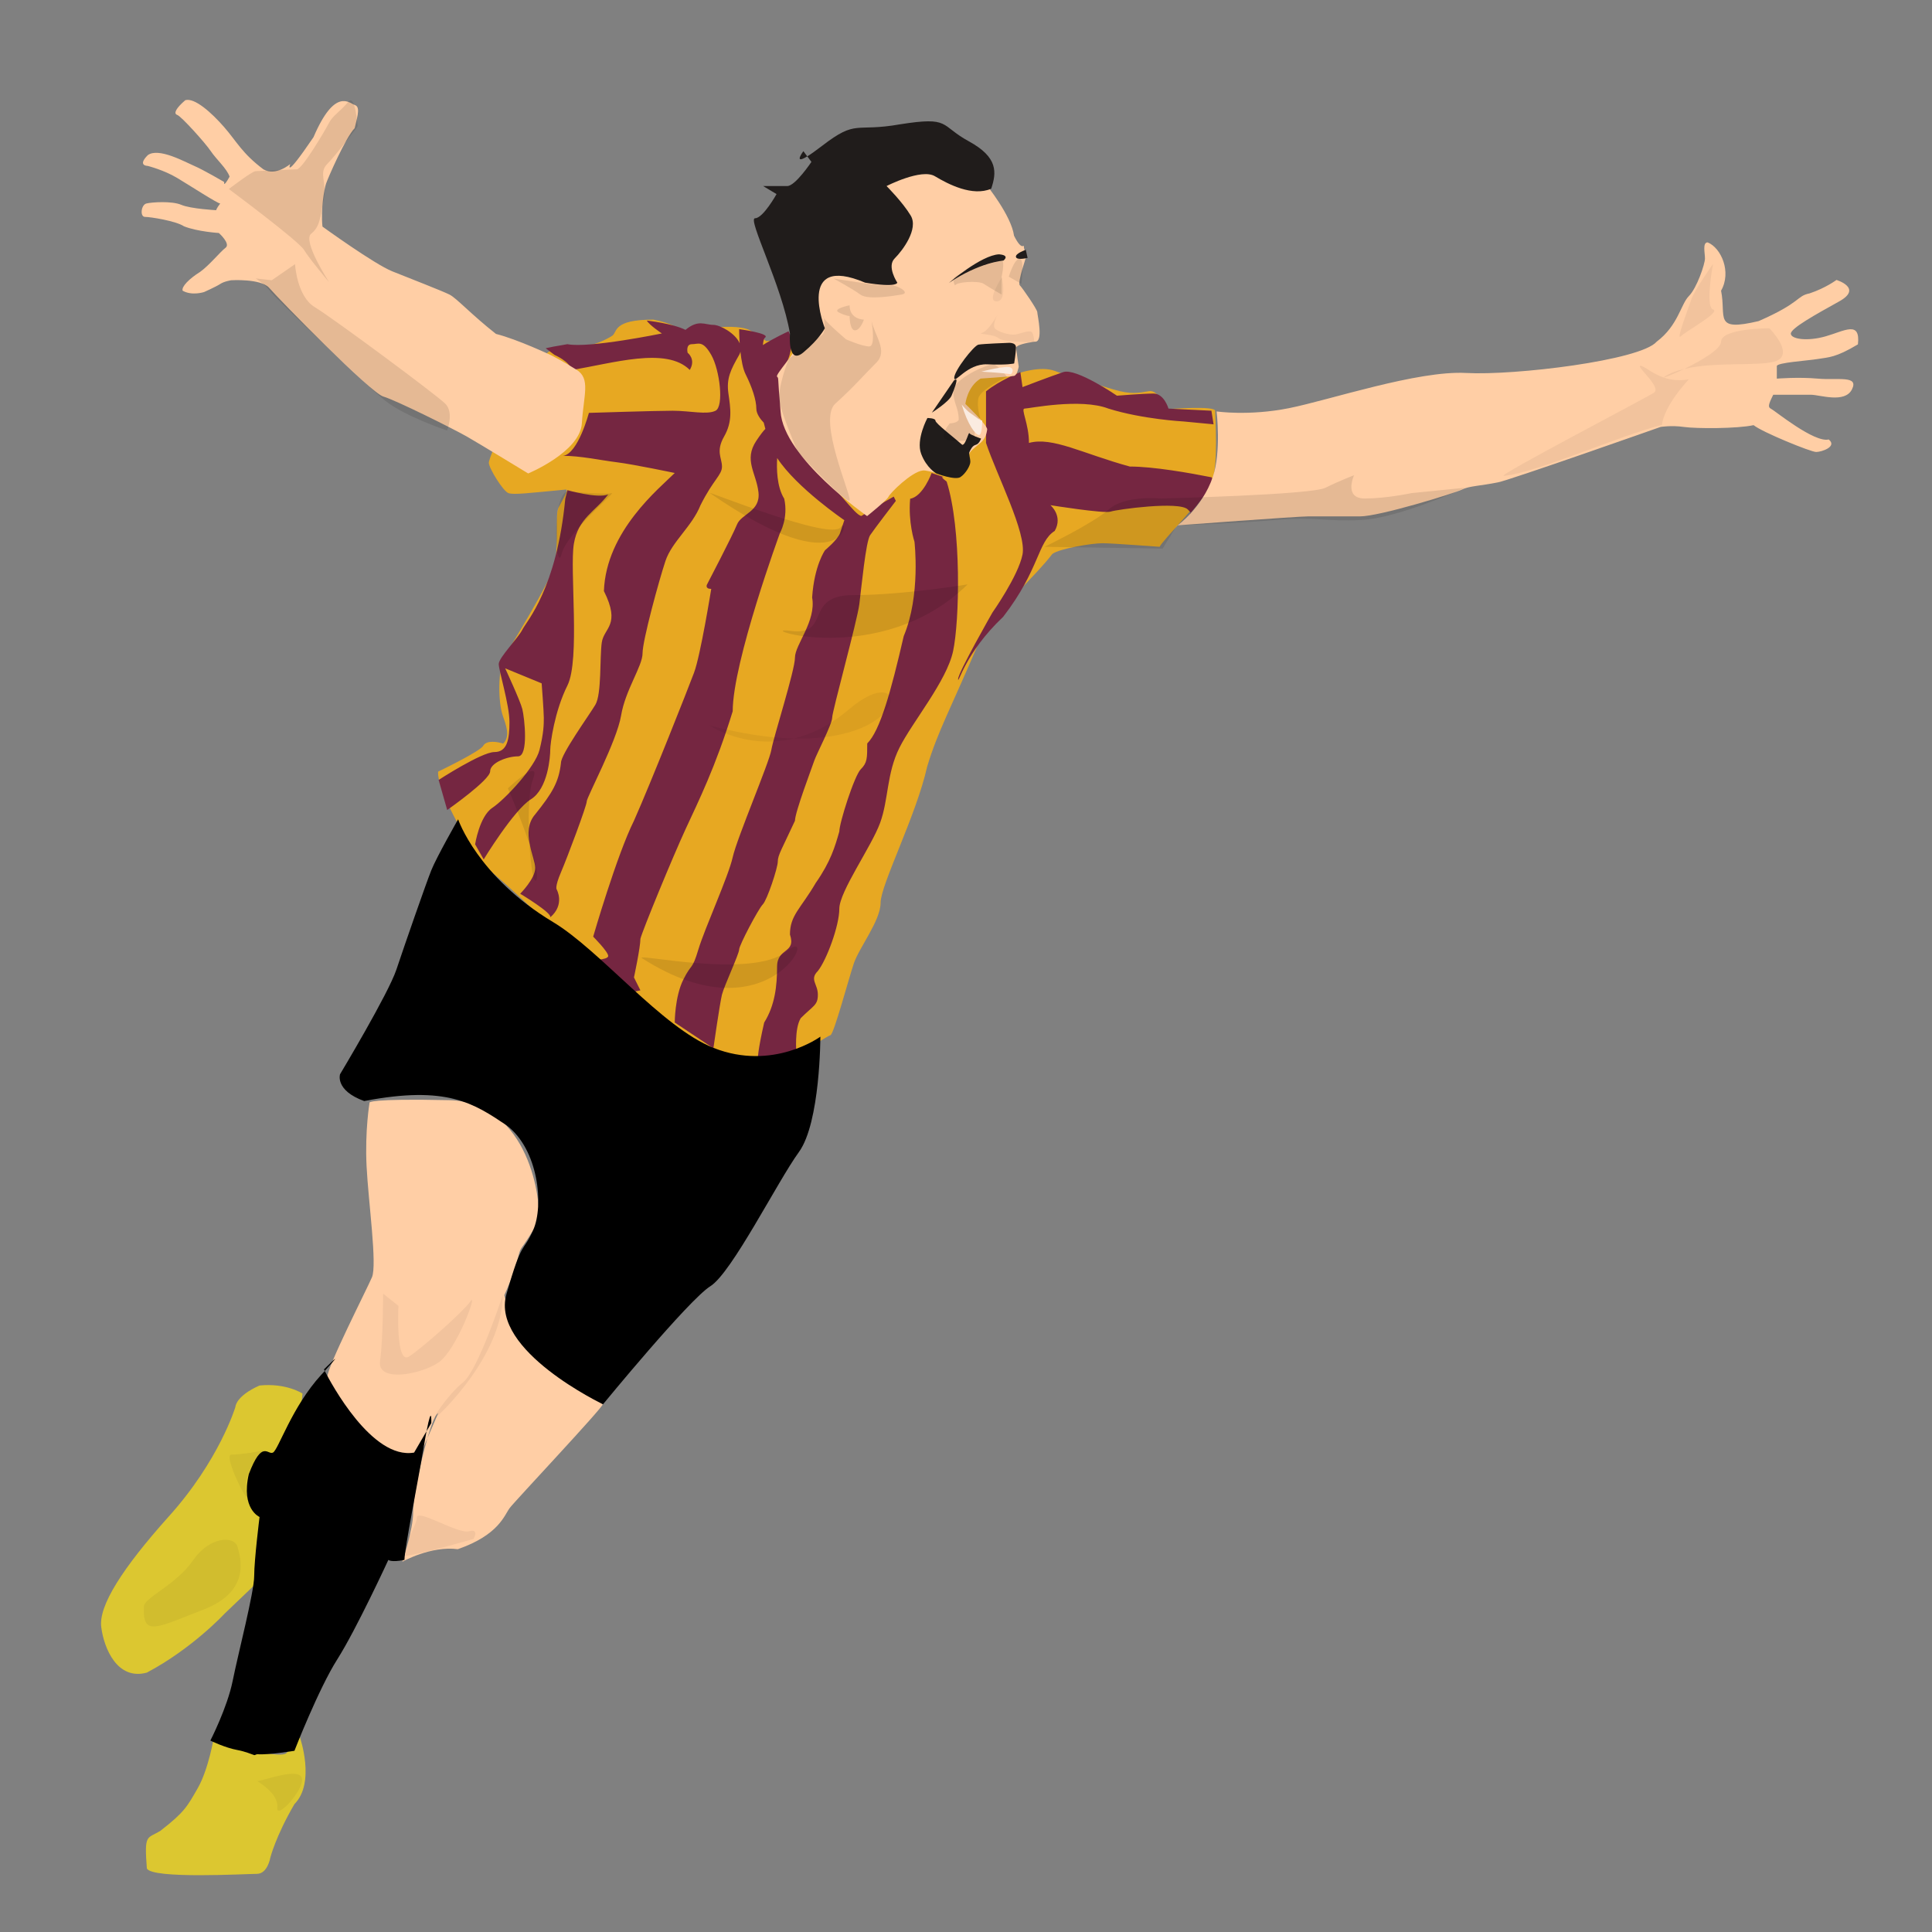 <?xml version="1.0" encoding="utf-8"?>
<!-- Generator: Adobe Illustrator 14.0.0, SVG Export Plug-In  -->
<!DOCTYPE svg PUBLIC "-//W3C//DTD SVG 1.1//EN" "http://www.w3.org/Graphics/SVG/1.1/DTD/svg11.dtd">
<svg version="1.1"
	 xmlns="http://www.w3.org/2000/svg" xmlns:xlink="http://www.w3.org/1999/xlink" xmlns:a="http://ns.adobe.com/AdobeSVGViewerExtensions/3.0/"
	 x="0px" y="0px" width="540px" height="540px" viewBox="-28.239 -27.913 540 540" enable-background="new -28.239 -27.913 540 540"
	 xml:space="preserve">
<rect x="-28.239" y="-27.913" width="540" height="540" fill="#808080" stroke="none"/>
<defs>
</defs>
<g id="Amber_1_">
	<g>
		<path fill-rule="evenodd" clip-rule="evenodd" fill="#E7A822" d="M311.39,86.92c0-1.5-12.5-0.5-13.5-0.5s-2-5.5-5-5s-5,1-10-0.5
			s-12.333-3.666-16.333-5.166S256.39,76.42,256.39,76.42l-62.499-9.5l-8,0.5c0,0-1-1-4.5-3s-15-0.5-18,0.5s1-1.5-9-3.5
			c-11.5,0-10,3.5-11.5,4.5s-5.5,3-9,3s-2.5-1.5-8,1s-17.5,29.5-17.5,31.5c0,1.5,4,8,5.5,8.5s5.5,0,16-1c1,0-1,3-2,5s0,9.5-1,16
			c-2,6-12,22-14,25.5s-2,13-0.5,17s1.5,6,0,7.5c-1.5-0.5-4.5-1-5.5,0.5c-0.5,1.5-12.667,7.334-12.667,7.334
			c-0.5,5,9.667,23.666,15.667,28.666s24.5,22.5,30.5,30s15.5,10,24,17s23,4.5,28,3.5c5-1,9.999-5,11.499-5.5c1-0.5,5-15.5,6.5-20
			s7.5-12,7.5-17s10-24.5,13-38c3-10,6.5-16,15-36c8-11.5,15-17,20-23.5c2-1.5,11-3,14-3s15.5,1,16,1c0.5-1.5,12.5-13.5,14.5-18
			S311.39,88.42,311.39,86.92z"/>
	</g>
</g>
<g id="Claret_1_">
	<g>
		<path fill="#752641" d="M189.156,212.887c0-1.8,1.2-3.6,4.801-11.399c0-2.4,4.8-15,5.399-16.801c0.601-1.8,5-10.199,5-12
			c0-1.8,7-27,7.601-31.8c0.6-4.8,1.8-17.399,3-19.2c1.199-1.8,7.199-9.6,7.199-9.6l-0.6-1.2c0,0-5.4,3-9,5.4
			c-1.8,0-7.2-8.4-17.4-18c-6.6-9.601-4.8-10.2-4.199-23.4c3.6-6.6,1.199-10.2,1.199-10.2s-4.471,2.065-7.164,3.85
			c0.101-1.116,0.28-1.859,0.564-2.049c1.8-1.2-7.2-2.4-7.2-2.4s0,1.722,0.15,3.96c-1.221-2.879-5.583-5.161-7.35-5.161
			c-2.4,0-4.2-1.6-7.8,1.4c-3.6-1.8-10.8-2.601-10.8-2.601c0.6,1.2,4.2,3.601,4.2,3.601s-20.4,4.2-26.4,3c-7.2,1.2-6,1.2-6,1.2
			l2.4,1.8c0,0,4.2,1.8,4.8,4.2c11.4-1.801,26.4-6.601,33,0c1.8-3-0.6-4.801-0.6-4.801s-0.6-2.399,1.2-2.399c1.8,0,3-1.2,5.4,3
			s3.6,14.399,1.2,15.6c-2.4,1.2-7.2,0-12,0c-4.8,0-23.4,0.601-23.4,0.601s-3,11.399-7.2,12c4.8,0,10.2,1.199,15,1.8
			c4.8,0.6,16.2,3,16.2,3c-4.2,4.2-19.2,16.2-19.8,33c4.8,9.6,0,10.2-0.6,14.399c-0.6,4.2,0,14.4-1.8,17.4c-1.8,3-9.6,13.8-9.6,16.2
			c-0.6,5.399-2.4,8.399-7.2,14.399c-4.2,4.801,0,12,0,15s-4.2,7.2-4.2,7.2s9,5.4,8.4,6.601c4.2-3.601,1.8-7.801,1.8-7.801
			s-0.6-0.6,1.2-4.8s7.2-18.6,7.2-19.8s8.4-16.8,9.6-24c1.2-7.2,6-13.8,6-17.4c0-3.6,4.6-20.399,6.4-25.8
			c1.8-5.399,7.4-9.6,9.8-15.6c3.6-7.2,6-8.4,6-10.8c0-2.4-1.8-4.2,0.6-8.4s1.8-7.8,1.2-12c-0.6-4.2,0.6-6.6,3-10.8
			c0.169-0.296,0.279-0.591,0.358-0.885c0.255,2.338,0.69,4.782,1.442,6.285c1.8,3.601,3,7.2,3,9.601
			c0,1.512,1.191,3.023,2.072,3.936c0.145,0.589,0.296,1.171,0.453,1.744c-0.534,0.534-1.327,1.523-2.525,3.32
			c-3.6,5.399,0,9,0.6,14.399c0.6,5.4-4.8,6-6,9c-1.2,3-8.4,16.801-8.4,16.801s-0.6,1.199,1.2,1.199c0,0-3,18.601-4.8,23.4
			c-1.8,4.8-12,30.6-16.8,41.4c-4.8,9.6-11.4,32.399-11.4,32.399s4.2,4.2,4.2,5.4s-5.4,1.2-5.4,1.2l9,9.6l5.4-1.2l-1.8-3.6
			c0,0,1.8-8.4,1.8-10.8c0.6-2.4,9-22.801,12.6-30.601c3.6-7.8,8.4-17.399,13.2-33c0-13.8,13.2-49.8,13.2-49.8s2.399-4.2,1.2-9.6
			c-2.133-3.412-2.143-8.627-1.971-11.368c5.464,8.333,18.771,17.368,18.771,17.368s-0.601,1.8-1.2,3.6s-4.2,4.8-4.2,4.8
			s-3,4.2-3.6,13.2c1.2,6.6-4.8,13.2-4.8,16.8c0,3.601-6,22.2-6.601,25.8c-0.6,3.601-9.6,24.601-10.8,30
			c-1.2,5.4-7.8,19.801-9.6,25.801c-1.8,6-1.8,3.6-4.2,8.399c-2.4,4.8-2.4,12-2.4,12l10.8,7.2c0,0,1.8-12.6,2.4-15
			s4.8-11.4,4.8-12.6c0-1.2,5.4-11.4,6.6-12.601C186.157,223.687,189.156,214.687,189.156,212.887z M235.757,105.487l-3.601-1.2
			c0,0-2.399,6.6-6,7.2c-0.6,6.6,1.2,12,1.2,12s1.8,15-3,26.399c-3.6,15.601-6.6,26.4-10.2,30c0,4.2,0,5.4-1.8,7.2s-6,15-6,17.4
			c-1.2,4.199-2.399,8.399-6.6,14.399c-4.2,7.2-7.2,9-7.2,14.4c1.8,5.399-3.6,3.6-3.6,9c0,5.399-0.601,10.8-3.601,15.6
			c-1.8,7.8-1.8,10.2-1.8,10.2l10.8-1.8c0,0-0.6-6.601,1.2-9.601c3.6-3.6,4.8-3.6,4.8-6.6s-2.399-4.2,0-6.6c2.4-3,6-12.601,6-17.4
			s9-17.4,11.4-24c2.399-6.6,1.8-13.8,5.399-21c3.601-7.2,13.2-18.6,15-27c1.801-8.4,2.4-34.2-1.8-47.4
			C233.957,104.887,235.757,105.487,235.757,105.487z M120.157,195.487c4.8-3,5.4-12,5.4-13.801c0-1.8,1.2-10.8,4.8-18
			c3.6-7.199,0.6-32.399,1.8-39.6c1.2-7.2,6-9,9.6-13.8c-3,1.2-11.4-1.2-11.4-1.2l-0.6,2.4c-2.4,25.199-10.8,34.199-12,36.6
			c-1.2,2.4-6.6,7.8-6.6,9.6c0,1.801,3,11.4,3,16.2s-0.6,8.4-4.2,8.4s-15.6,7.8-15.6,7.8l2.4,8.4c0,0,12-8.4,12-10.801
			c0-2.399,4.8-4.199,7.8-4.199s1.8-10.801,1.2-13.2c-0.6-2.4-4.8-11.4-4.8-11.4l10.2,4.2c0,0,0.6,7.8,0.6,9.6c0,1.801,0,4.2-1.2,9
			c-1.2,4.801-9.6,13.801-13.2,16.2c-3.6,2.4-4.8,10.2-4.8,10.2l2.4,4.2C106.957,212.287,115.356,198.487,120.157,195.487z
			 M304.592,115.411c-0.14,0.165-0.235,0.276-0.235,0.276S305.045,116.03,304.592,115.411z M310.356,105.487c-6-1.2-16.2-3-22.8-3
			c-13.2-3.601-21.6-8.4-28.2-6.601c0-5.399-2.399-9.6-1.2-9.6c1.2,0,15.601-3,23.4,0c9.6,3,21,3.6,21,3.6l8.4,0.8l-0.601-3.8
			l-12-0.6c0,0-1.2-4.2-4.2-4.2s-10.199,0.6-10.199,0.6s-11.4-7.8-15-6.6c-3.601,1.2-11.4,4.2-11.4,4.2l-0.6-4.2
			c0,0-6,2.4-9.601,5.4c0,0,0,10.8,0,14.399c3,9,11.4,25.2,10.2,31.2s-8.4,16.2-8.4,16.2s-9.6,16.8-9.6,18.6s1.8-7.2,12.6-17.399
			c10.2-13.2,9.601-21,14.4-24c2.4-4.2-1.2-7.2-1.2-7.2s15,2.399,16.8,1.8c1.801-0.6,19.2-3,21.601-0.6
			c0.435,0.435,0.691,0.727,0.835,0.923C305.843,113.937,311.976,106.566,310.356,105.487z"/>
	</g>
</g>
<g id="Boots_1_">
	<g>
		<path fill="#DCC730" d="M34.557,423.087l17.25-16.5l4.5-45c0,0-4.5-3-12-2.25c-6.75,3-6.75,6-6.75,6s-4.5,15-18.75,30.75
			c-12.75,14.25-19.5,24.75-18.75,30.75s4.5,15,12.75,12.75C25.557,432.837,34.557,423.087,34.557,423.087z M55.557,457.587
			c0,0-2.25,3-3.75,4.5s-12.75-1.5-15-1.5s-5.25-3-5.25-3s-1.5,9-4.5,14.25s-3.75,6.75-10.5,12c-3.75,2.25-4.5,0.75-3.75,10.5
			c1.5,3,27.75,1.5,30.75,1.5s3.75-4.5,3.75-4.5s1.5-6,6.75-15C60.057,470.337,55.557,457.587,55.557,457.587z"/>
	</g>
</g>
<g id="Skin_1_">
	<g>
		<path fill="#FFCEA5" d="M479.89,72.42c3-0.5,4.917-0.333,11.167-4.083c0.75-6.75-3.75-3.75-9-2.25s-9.75,0.75-9.75-0.75
			s6.75-5.25,13.5-9s-0.75-6-0.75-6s-3,2.25-7.5,3.75c-3.75,0.75-2.25,2.5-14.25,7.75c-12.75,3-9-1-10.5-8.5c3-5.25,0-12-3.75-13.5
			c-1.5,0-0.75,3-0.75,4.5s-2.25,8.25-4.5,10.5s-3,8.25-9,12.75c-4.5,5.25-39.75,9.5-53.25,8.75s-38.25,7.583-49.5,9.833
			s-20.25,0.917-20.25,0.917s1.342,11.295-1.056,18.285c-2.994,8.731-9.861,13.548-9.861,13.548s33.5-2.5,36.5-2.5h14.5
			c5.5,0,26.5-6.5,28.5-7.5s5-1,10-2c3-0.5,45.5-15.5,45.5-15.5s3-0.5,6.5,0s15,0.5,19.5-0.5c2.5,2,16,7.5,17.5,7.5s6-1.5,3.5-3.5
			c-4,1-15-8-16-8.5s-1-1,0.5-4c0,0,8,0,10.5,0s9.5,2.5,11.5-1.5s-4-2.5-9.5-3s-11.5,0-11.5,0s0-1,0-3.5
			C468.39,73.42,476.89,72.92,479.89,72.42z M102.223,94.087c3.5,2,17.167,10.333,17.167,10.333s14.5-6,15-14s2.5-12.5-1.5-15
			s-7-4-7-4s-9.5-4.5-15.5-6c-7-5.5-11-10-13-11s-11-4.5-16-6.5s-19.5-12.5-19.5-12.5c-0.5-5,0.5-10.5,1-12s5.5-13,8-15.5
			c1-4,1.5-6,0-6.5s-5.5-5-11.5,9c-8.5,12.5-6.5,7.5-6.5,7.5s-4,3.5-7.5,1.5c-6-4.5-7.5-7.833-11-11.833s-8.208-8.25-10.833-7.5
			c-2.625,2.25-3.375,3.75-2.25,4.125s7.875,7.875,9.375,10.125s4.5,4.875,5.25,7.125c-1.875,3.375-1.5,1.5-1.5,1.5
			s-5.75-3.375-8.375-4.5s-10-5.25-13-3c-3,3,0,3,0,3s4.5,1.125,8.25,3.375s11.25,7.125,12,7.125
			c-1.125,1.5-1.125,1.875-1.125,1.875s-7.125-0.375-9.75-1.5s-8.25-0.75-9.75-0.375s-1.875,3.75-0.375,3.75
			s8.625,1.125,10.875,2.625c3.75,1.5,9.75,1.875,9.75,1.875s3.375,3,1.875,4.125s-4.5,4.875-7.125,6.75
			c-3,1.875-5.25,4.125-4.875,5.25c2.625,1.5,6,0.375,6,0.375s3.375-1.5,4.5-2.25s3.083-1.042,3.083-1.042s8-0.5,10.5,2
			c3,3.5,28.5,29.5,32,30.5S98.723,92.087,102.223,94.087z M256.807,51.837c-0.75-0.75,1.875-8.25,1.875-8.25
			s-0.75-1.875-0.75-2.625s-0.5,1.5-2.75-3c-0.75-5.625-7.75-14.25-7.75-14.25l-9-9.75l-22.875-0.75l-23.625,19.125
			c0,0,2.25,35.25,2.25,36.75s-5.7,7.65-5.25,8.25c0.563,0.75,0.063-0.938,1,9.75c0.75,12.938,24.188,29.25,24.188,29.25
			s5.625-4.5,6-5.438s6.375-6.938,9.563-7.313c1.5-0.188,6.688,1.875,9.313,1.5s3.813-4.125,3.625-5.625
			c-0.188-1.125,1.875-2.438,3.375-3.75c1.313-1.313,1.5-2.438,1.688-3.563s-6.099-7.17-6.099-7.17s0.514-4.833,4.26-7.08
			c0,0,8.401-0.563,9.339-0.75s1.313-2.625,1.313-2.625s-0.563-3.563-0.75-5.25c0.188-0.75,2.563-1.313,5.188-1.688
			c2.625,0.375,0.75-7.5,0.75-8.25S257.557,52.587,256.807,51.837z M112.723,334.087c4.5-10,3.5-11.5,5-13.5s4.5-7,4.5-7
			c1-5.5-2.5-33.5-25-34s-22.167,0.667-22.167,0.667s-1.333,7.833-0.833,17.833s3,27.5,1.5,31s-12.5,25-12.5,28
			c0,1.46,4.537,12.688,10.836,17.67c6.642,5.252,15.063,4.23,15.063,4.23l2.1-4.9c2-7,3-7,3-7l-3,7c-2,7-4,16.5-4,21
			s-3,13.5-3,13.5s8-4.5,15.5-3.5c11.5-4,13-9.5,14.5-11.5s26-28,26-29C134.723,361.087,114.723,344.087,112.723,334.087z"/>
	</g>
</g>
<g id="Black_1_">
	<g>
		<path d="M171.204,264.979c-14.515-5.741-31.639-27.236-44.875-35.179c-21.116-12.67-26.522-28.713-26.522-28.713
			s-6,10.5-7.5,14.25s-7.5,21-9.75,27.75s-15.75,29.25-15.75,29.25s-1.5,4.5,6.75,7.5c23.25-4.5,30.75,0.75,39.75,6.75
			c9,6.75,10.5,22.5,7.5,29.25s-3,2.25-7.5,18s27,30.75,27,30.75s24-29.25,30-33s18.75-29.25,24.75-37.5s6-32.25,6-32.25
			S187.844,271.561,171.204,264.979z M62.307,354.837c0,0,0.081,0.164,0.22,0.438C69.164,347.979,62.307,354.837,62.307,354.837z
			 M62.527,355.274c-0.299,0.328-0.615,0.675-0.97,1.063c-8.25,9-12,21-13.5,21.75s-3-3.75-6.75,6c-2.25,9.75,3,12,3,12
			s-1.5,12-1.5,16.5s-4.5,21.75-6,29.25s-6.25,16.75-6.25,16.75s4.091,2.014,7.628,2.652c1.994,0.359,3.811,1.127,4.622,1.397
			c0.239,0.08,0.554-0.269,0.926-0.24c3.134,0.238,10.324-0.96,10.324-0.96s6.75-17.35,12-25.6s14.25-27.75,14.25-27.75
			s0.75,0.75,4.5,0c0-3,3.75-21.75,5.25-30.75c0.364-2.184,0.668-3.886,0.925-5.223l-3.475,5.973
			C75.73,380.165,64.217,358.583,62.527,355.274z M90.982,372.114l1.325-2.277C92.307,369.837,92.546,363.979,90.982,372.114z"/>
	</g>
</g>
<g id="Hair_1_">
	<g>
		<path fill="#201C1B" d="M226.307,32.337c-2.25-3.75-6.75-8.25-6.75-8.25s9.75-5,13.5-2.75s10.5,5.75,15.75,3.5
			c1.5-4.5,2-8.75-6.25-13.25s-5-7-19.25-4.75c-12.75,2.25-12-1.5-21.75,6c-1.865,1.435-3.205,2.372-4.158,2.955l1.158,1.545
			c0,0-4.5,6.75-6.75,6.75s-6.75,0-6.75,0l3.75,2.25c0,0-3.75,6.75-6,6.75s7.5,18.75,9.75,32.25c0,0-0.75,9,3.75,5.25s6-6.75,6-6.75
			s-8.25-21,11.25-12.75c9,1.5,9,0,9,0s-3-4.5-0.75-6.75S228.557,36.087,226.307,32.337z M197.398,15.792l-1.092-1.455
			C196.307,14.337,193.366,18.258,197.398,15.792z M252.224,44.92c0,0,2-1.5-1.25-1.75c-5,0.25-14,8-14,8
			C245.474,45.42,252.224,44.92,252.224,44.92z M258.474,41.92c0,0-3,1-2.75,2s3.25,0.25,3.25,0.25L258.474,41.92z M253.474,67.92
			c0,0-7,0.25-8.25,0.5s-6.75,7.25-6.75,9.25s3.5-4,9.25-3.75s7.5-0.25,7.5-0.25s0.5-3,0.5-4.5S253.474,67.92,253.474,67.92z
			 M237.724,82.67c0.75-1.75,1.75-4.5,1.25-4.5s-0.75,0.5-0.75,0.5l-6,8.75C232.224,87.42,236.974,84.42,237.724,82.67z
			 M242.724,93.17c-0.25-0.5-1,3.25-2,3.25c-2.25-2-7.5-6-7.5-6.75s-2.25-0.75-2.25-0.75s-3.25,6-1.75,10s4.25,5.5,4.25,5.5
			s5.25,2,6.75,1s2.75-3.25,2.75-4.25s-0.5-2.25-0.25-2.75s0.75-1.75,1.75-2s1.5-1.75,1.5-1.75S242.974,93.67,242.724,93.17z"/>
	</g>
</g>
<g id="_x31_0_x25__1_" opacity="0.102">
	<g>
		<path d="M246.724,51.42c1.5,1,5,3,5,3v-5c0,0,1-4.5,0-4.5s-12,3.5-13,4.5s0,2.5,0,2.5C238.724,50.92,245.224,50.42,246.724,51.42z
			 M256.724,44.42c-1.5,0-3,5-3,5l3.5,2C257.224,51.42,258.224,44.42,256.724,44.42z M249.224,73.92c-1.5,0-11,4-11,7.5
			s1.5,4.5,1.5,8c-0.5,1-2.5,1-2.5,1s-3,3.5-1,4.5s8,0,8,0s-0.5-5,1.5-6c0,0-1-3-0.5-5.5s8-6,8-6S250.724,73.92,249.224,73.92z
			 M194.723,98.42c0,0,14.001,15,14.501,13.5s-9-22.5-4-27s8-8,11.5-11.5c3.272-3.272-0.446-7.418-1.354-11.622
			c0.322,2.071,0.944,7.122-0.646,7.122c-2,0-6.5-2-6.5-2s-5.022-4.25-6.235-5.957c0.316,1.327,0.644,4.252-0.765,4.957
			c-2,1-9.001,6.5-9.001,6.5s-3.5,8.5-2.5,12.5S194.723,98.42,194.723,98.42z M201.724,60.42c0,0.121,0.099,0.31,0.265,0.543
			C201.855,60.405,201.724,60.124,201.724,60.42z M215.37,61.798c-0.083-0.533-0.146-0.878-0.146-0.878
			C215.256,61.213,215.307,61.506,215.37,61.798z M223.724,54.42c3-0.5-2-3-3-2.5s-16-2-16-2s5.5,3,7.5,4.5
			S220.724,54.92,223.724,54.42z M209.224,57.42c0,0-5,1-3,2s3,1,3,1s0,4,1.5,4s2.5-3,2.5-3S209.224,61.42,209.224,57.42z
			 M366.224,109.92c0,0-7,1.5-13,1.5s-3-6.5-3-6.5s-4,1.5-8,3.5s-46,3-46,3s-10-1-14.5,3s-18,10.5-18,10.5l33,0.5l4-6.5
			c0,0,16-0.5,27.5-1.5s13.5,0.5,24,0s29-9,29-9L366.224,109.92z M192.723,148.42c-11.5-1.5,25.001,11,49.501-13c0,0-18,3-32,3
			C196.223,138.42,204.224,149.92,192.723,148.42z M206.724,119.42c-2.5,4-37.733-10.354-36.5-9.5
			C209.224,136.92,209.224,115.42,206.724,119.42z M191.723,237.92c-9.5,8-43.027,0.385-40.5,2
			C187.223,262.92,201.224,229.92,191.723,237.92z M120.723,189.92c2.5-6.5-7,2.5-7,2.5s3.602,8.344,6.02,15.573
			C119.345,201.303,119.453,193.224,120.723,189.92z M121.723,217.92c0.576-1.344-0.472-5.419-1.98-9.927
			C120.128,214.467,120.985,219.641,121.723,217.92z M56.723,41.92c1.5,2.5,7,9,7,9s-7.5-11.5-5-13.5s2.5-4.5,3.5-9.5s-1.5-7.5,1-10
			s8.5-10.5,8.5-10.5s-0.667-9.333-2.667-6.833S64.723,4.42,63.723,6.42s-7.5,13-9,13s-10.5,0.5-11.5,0.5s-7.5,5-7.5,5
			S55.223,39.42,56.723,41.92z M59.723,57.92c-5-3-5.5-12-5.5-12l-6.5,4.5l-4.5-0.5c0,0,2.5,1.5,4,3.5s26.5,26,32,30.5
			s17.5,8.5,17.5,8.5s2-5-0.5-7.5S64.723,60.92,59.723,57.92z M142.723,109.92c-1.5,0.5-12.5-0.5-12.5-0.5c-4.5,2-3,23.5-1.5,17.5
			S144.223,109.42,142.723,109.92z"/>
	</g>
</g>
<g id="_x35__x25__1_" opacity="0.051">
	<g>
		<path d="M209.057,170.337c-5.344,4.552-10.579,7.002-15.397,8.161C227.185,179.302,226.012,155.894,209.057,170.337z
			 M193.659,178.498c-6.514-0.156-14.329-1.221-23.603-3.661C170.057,174.837,180.221,181.732,193.659,178.498z M45.414,377.373
			c-0.857,0.428-6.428,1.285-9,1.285c-2.571,0,6,16.715,4.286,10.715C38.985,383.373,46.271,376.944,45.414,377.373z
			 M466.307,63.837c0,0-13.5,0-13.5,3.75c0,2.083-5.666,5.373-10.256,7.601c9.2-2.17,22.338-0.517,26.006-2.351
			C473.057,70.587,466.307,63.837,466.307,63.837z M442.551,75.188c-2.085,0.492-3.97,1.179-5.494,2.149
			C435.897,78.075,438.88,76.97,442.551,75.188z M441.557,66.087c1.5-1.5,11.25-6.75,9-7.5s0-12.75,0-12.75s-5.25,7.5-6,9.75
			S440.057,67.587,441.557,66.087z M430.307,74.337c-1.5,0,6,6,3.75,7.5s-44.363,23.447-42,23.25c9-0.75,32.25-11.25,44.25-14.25
			c0,0,0-4.5,7.5-12.75C436.307,79.587,431.807,74.337,430.307,74.337z M250.307,56.337c3,0,1.5-6.75,1.5-6.75
			S247.307,56.337,250.307,56.337z M255.557,65.587c-1.5,0.25-5-0.75-5.75-1.75s0.75-3.75,0.75-3.75s-2.5,4.5-4.25,5s3,0.25,4.5,1.5
			s8.75,1,9.5,1.25s0.5-1.75,0-2.75S257.057,65.337,255.557,65.587z M103.271,335.801c-2.143,3-13.286,12.857-17.143,15.429
			c-3.857,2.571-3-14.143-3-14.143l-4.286-3.429c0,0,0,12.857-0.857,18.857c-0.857,6,11.143,3.857,16.286,0.429
			C99.414,349.516,105.414,332.801,103.271,335.801z M101.128,358.516c-4.286,3.429-9,10.714-7.714,9.857
			c1.286-0.857,18.857-17.572,18.857-34.286C112.271,334.087,105.414,355.087,101.128,358.516z M102.842,400.087
			c-3,0.857-14.571-6.429-14.571-3.857s-5.571,10.715-3.429,10.715c3,0,19.286-4.715,19.286-4.715S105.842,399.229,102.842,400.087z
			 M25.7,408.229c-4.714,6.857-13.59,10.361-13.714,12.857c-0.429,8.571,3.428,6,16.714,0.857
			c13.286-5.144,10.286-14.571,9.429-17.571C37.271,401.373,30.414,401.373,25.7,408.229z M43.7,469.944c0,0,6,3.429,5.571,7.285
			c-0.429,3.857,7.714-5.143,6.857-8.143C55.271,466.087,46.271,469.516,43.7,469.944z"/>
	</g>
</g>
<g id="Teeth_1_">
	<g>
		<path fill="#FAEBE0" d="M242.807,87.42c-0.75-0.5-2.25-2.25-2.25-2.25c1.75,5.75,3.75,8.25,4.75,8.5s1-4,1-4l-0.75-0.25
			C245.557,89.42,243.557,87.92,242.807,87.42z M254.307,74.837c-1.125-0.75-8.25,1.125-8.25,1.125c6.75,0.375,8.25,0.75,8.25,0.75
			S255.432,75.587,254.307,74.837z"/>
	</g>
</g>
</svg>
